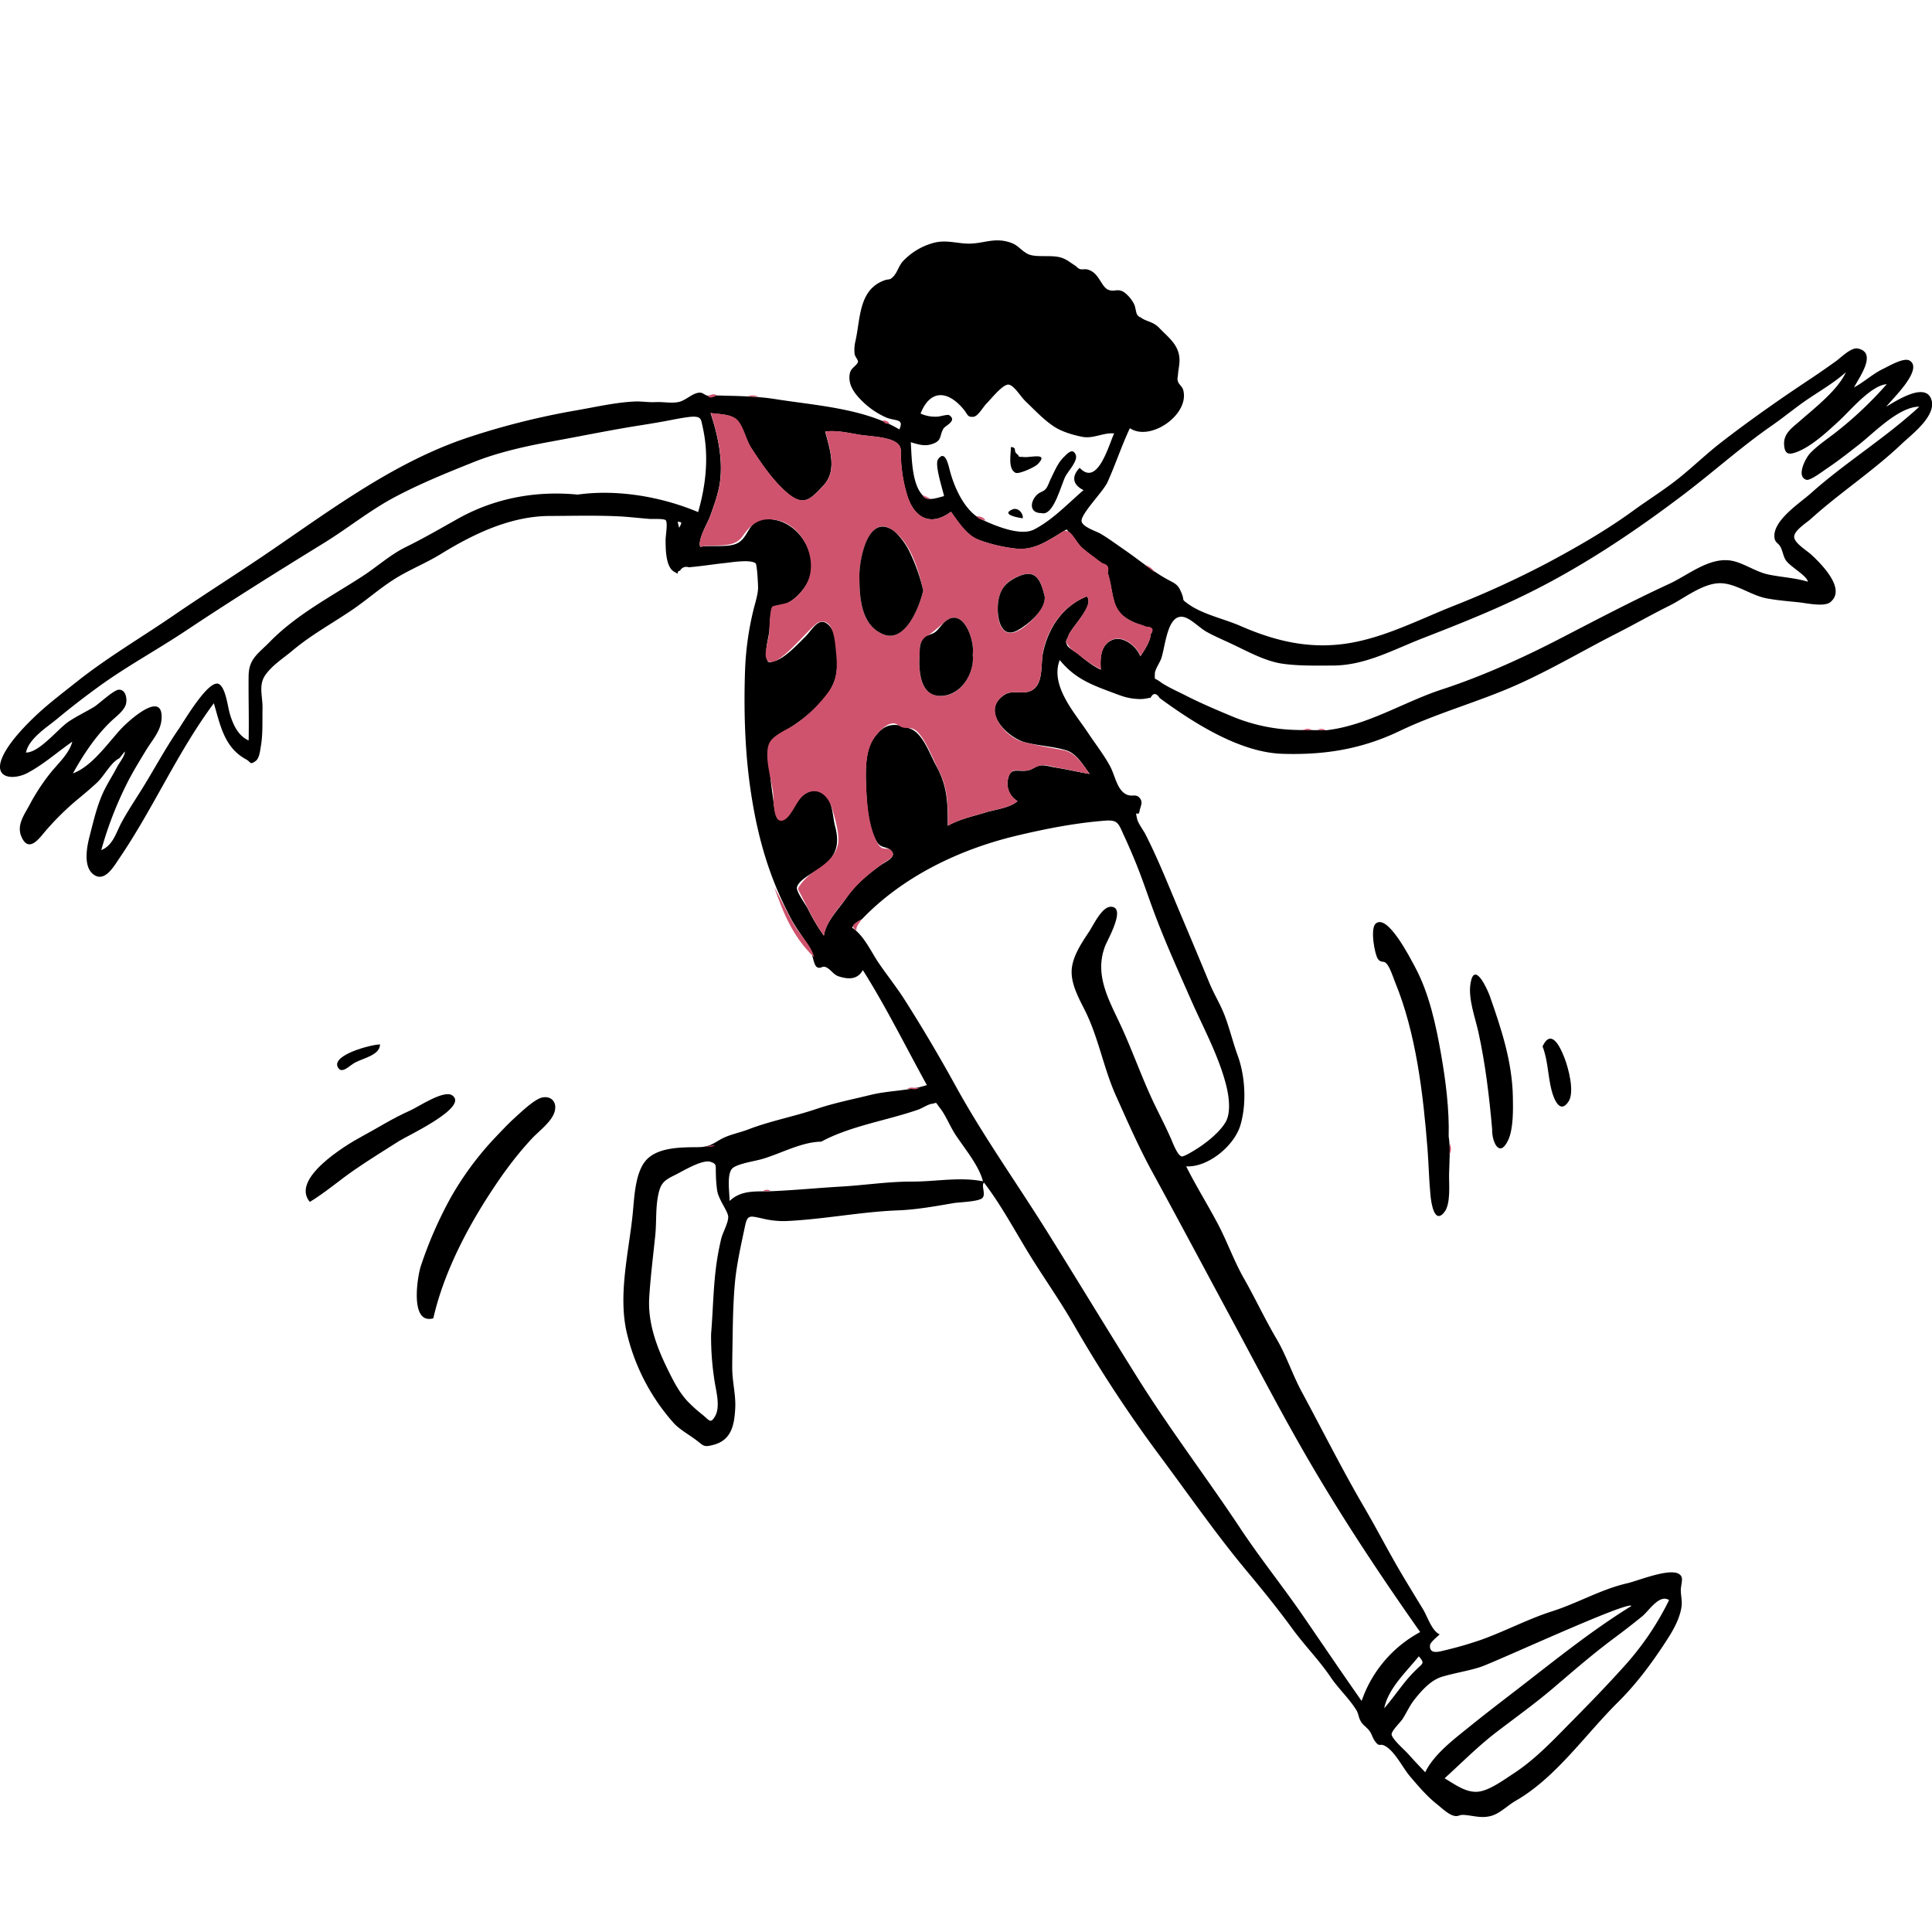 <svg id="Capa_1" data-name="Capa 1" xmlns="http://www.w3.org/2000/svg" viewBox="0 0 1000 1000"><title>Mesa de trabajo 28</title><path d="M61.8,392.47c-4.43,2.14-7.81,9.06-11.47,12.5-3.33,3.14-7.11,6.25-10.7,9.24a139.52,139.52,0,0,0-17.92,18.12c-3.39,4.05-7.69,7.9-10.72.48-2.31-5.68,1.32-10.77,4-15.62a106.92,106.92,0,0,1,11.55-17.64c3.89-4.71,9.37-9.73,10.89-15.67-7.76,5.39-14.73,11.67-23.13,16.17C7.59,403.63-3.21,403.44.91,392.7c3-7.79,12.21-17.26,18.3-22.93,6.33-5.9,13.59-11.39,20.39-16.8C55.4,340.4,73,330.08,89.68,318.66c15.21-10.42,30.77-20.26,45.89-30.47,33.94-22.91,67.17-48.53,106.5-61.68a389.19,389.19,0,0,1,56.41-14.14c9.77-1.69,20.22-4.11,30.11-4.55,3.64-.16,7.16.53,10.77.31s8.38.76,12.06-.09c3.88-.9,7.31-5,11.17-4.79,1.27.08,2.44,1.42,3.73,1.54,1.85.19,2.35-.16,4.68-.1,10.16.3,20.29.3,30.32,1.89,20.94,3.32,46,4.79,64.17,15.69,2.75-5.91-2.39-4.13-7.16-6.33A42.18,42.18,0,0,1,445,206.32c-3.37-3.55-6.26-8-5.08-13.25.61-2.73,3.65-3.82,4.19-5.82.19-.68-1.68-2.95-1.75-3.93a19.11,19.11,0,0,1,.34-6.44c2.74-11.68,1.56-26.67,14.81-31.68,2.87-1.08,2.81.12,4.94-2.13s2.83-5.81,5.19-8.16a33.9,33.9,0,0,1,16.39-9.4c6.54-1.45,12.09.8,18.38.58,6.83-.24,11.92-2.87,19.06-1,5.47,1.43,5.9,3.66,10.05,6.12s12.3.47,17.68,2.12c2.83.86,4.57,2.43,7,3.95,1.46.92,1.28,1.41,2.82,2,.8.33,2.6-.07,3.54.14,6.55,1.43,7.14,9.14,11.31,10.65,3.21,1.17,4.72-1.09,8.24,1.39a17.62,17.62,0,0,1,5,6.19c.52,1.07,1,4.66,1.47,5.2,1.41,1.69.84.77,2.22,1.72,2.83,1.95,6.17,1.93,9.28,5.21,4.22,4.46,9.25,8,10.26,14.42.55,3.53-.33,6.15-.6,9.49-.19,2.27-.5,2.28,0,3.91.32,1.1,2.21,2.57,2.67,4.19,3.57,12.69-17,27-27.58,19.84-4.32,9.14-7.44,18.75-11.59,27.94-2.28,5-14.25,16.81-13.38,20.38.71,2.95,7.52,4.94,9.9,6.36,4.3,2.58,8.48,5.69,12.61,8.53,7.52,5.19,14.39,11.07,22.47,15.38,4,2.12,5,2.54,6.74,6.77s-.44,2.82,3.36,5.58c7.38,5.38,18.61,7.72,27,11.37,18.53,8.11,36.68,12.36,57,8.84,18.29-3.17,35.38-11.94,52.5-18.8a492.5,492.5,0,0,0,49.9-22.82c15.19-8.15,30.23-16.77,44.25-27,7.86-5.72,16.16-10.82,23.71-16.93s14.34-12.67,21.87-18.49c14.76-11.4,30.33-22.31,45.91-32.64,4.44-2.95,8.8-6,13.14-9.1,2.62-1.86,7.85-7.27,11.31-6.61,10.78,2.09,0,16-1.84,20.11,5.33-2.85,9.67-7.06,15.22-9.68,2.83-1.34,10.67-6.09,13.67-4.09,7,4.69-9.57,20.17-12.25,23.76,4.45-2.54,19.44-12.59,23.08-4.36,3.8,8.61-10.05,18.82-15.09,23.62-14.88,14.16-32.07,25.3-47.21,39-2.09,1.9-8.93,6.07-8.42,9.49.49,3.19,6.78,6.87,9,9,4.43,4.16,18.49,17.71,9.53,24.54-3.15,2.41-12.16.41-15.94,0-5.53-.59-11-1-16.47-2-8.07-1.34-16-7.67-24.06-7.91-9.08-.27-18.86,7.77-26.67,11.64-9.18,4.56-18,9.6-27.13,14.25-17.44,8.87-34.09,18.82-52.08,26.82-19.73,8.77-40.89,14.44-60.37,23.76-19.83,9.49-39,12.5-60.67,11.83-21.2-.65-43.86-14.7-60.65-26.72l-2.9-2.11q-2.7-4.11-4.71-.21c-2.72.44-3.85.87-7.1.64-5.3-.37-8-1.57-12.81-3.36-11-4.08-19.36-7.26-27.15-16.78-5.11,13.29,7.77,27.31,14.66,37.7,3.8,5.73,8.12,11.2,11.4,17.25,2.66,4.92,3.62,12.57,8.71,14.73,3,1.29,4.92-.85,7,2.22,1.33,2-.13,4.3-.39,6-.67,4.29-2.75-1.76-1.26,4.57.47,2,3.28,5.82,4.22,7.66,6.39,12.53,11.59,25.63,17.05,38.59s10.82,25.66,16.14,38.57c2.3,5.58,5.52,10.71,7.71,16.35,2.67,6.86,4.31,14,6.86,21,3.94,10.74,4.7,25,1.44,36.06-3.19,10.88-17,22.06-28.09,21.36,5.12,10.24,10.92,19.44,16.24,29.5,5,9.41,8.48,19.47,13.67,28.55,5.89,10.34,11,21.37,17,31.49,5,8.55,8.13,18.29,12.82,27,10.7,19.81,21,40.41,32.48,60.06,6.68,11.43,12.69,23.2,19.46,34.59,3.62,6.1,7.32,12.14,11,18.19,2.13,3.5,4.53,11.17,8.53,12.86-1.15,1.2-4.84,4-5,5.71-.35,4.66,4.36,3.37,7,2.72a192.31,192.31,0,0,0,19.63-5.66c12.4-4.45,24.21-10.76,36.75-14.75,13-4.15,25.29-11.39,38.81-14.47,6.15-1.4,26.38-10,28.16-2.8.34,1.37-.54,4.66-.53,6.32,0,2.93.79,5.55.37,8.6-.8,5.84-4,11.68-7.13,16.55-7.48,11.67-15.87,23.11-25.73,32.87-16.91,16.73-32.19,39.16-53.06,51.11-4.14,2.37-8.06,6.57-12.74,7.81-5.2,1.39-9.62-.35-14.27-.55-2.55-.1-2.69,1.32-5.77.16-2.53-.95-5.79-4-7.85-5.67-5.22-4.11-9.62-9.32-13.92-14.36-3.81-4.46-7.84-13-13-15.83-2.86-1.58-2.71,1-5.27-2.56-1.42-2-1.55-3.93-3.3-5.88s-3-2.38-4.29-4.89c-.86-1.75-.9-3.46-2-5.26-3.72-6-9.34-11.14-13.32-17.07-6-8.86-13.61-16.52-19.87-25.13-7.5-10.3-15.84-20.56-24-30.34-15.67-18.85-30.08-39.65-44.92-59.57a687.13,687.13,0,0,1-44.43-67.87c-7.17-12.51-15.85-24.61-23.39-37-7.36-12.08-14.14-24.74-22.76-36-1.66,1.32,1.15,6.09-.89,8s-12.13,2.13-14.86,2.6c-9.31,1.61-19.23,3.4-28.69,3.76-19.49.74-38.71,4.7-58.36,5.55a46,46,0,0,1-12.11-1.38c-6.35-1.33-7.54-2.09-8.84,4.16-2,9.5-4.32,19.66-5.2,29.28-.9,10-1.06,19.9-1.2,29.89-.07,4.76-.2,9.53-.17,14.29,0,6.92,1.91,13.67,1.55,20.58-.46,8.8-2,16.46-11.07,18.94-5.07,1.39-5.17.68-8.76-2.11-3.77-2.93-8.74-5.58-11.92-9a107,107,0,0,1-24.7-48.24c-4-19.56,1.39-40.64,3.37-60.08.83-8.17,1.16-21.31,6.91-27.8,6.14-6.93,18.68-6.7,26.94-6.79,5.86-.07,7.57-1.78,12.11-4.28,3.91-2.16,9.56-3.25,13.78-4.87,11.46-4.42,23.54-6.64,35.15-10.56,9.39-3.17,18.72-5,28.26-7.34s19.87-2.06,29.12-5.08c-11-19.93-21-40.26-33.15-59.53-2.65,4.85-7.16,4.94-12.43,3.28-2.95-.93-4.18-3.84-6.94-4.88-1.73-.65-2.75,1.32-4.56-.08-1.65-1.28-2.29-7.63-3.39-9.5-3.11-5.32-7-10-9.9-15.51-11.06-20.8-17-41.21-20.57-64.42-3.23-20.78-3.89-42.73-3.18-63.73a155.27,155.27,0,0,1,4.16-30.79c.81-3.47,2.51-8.57,2.58-12,.05-2.09-.55-12.31-1.23-12.88-2.63-2.21-12.87-.49-15.76-.19-5.26.54-10.49,1.37-15.75,1.92l-3.17.31a3.56,3.56,0,0,0-4.45,1.73c-2.76.48.74,2.78-3.12.53-4.48-2.6-4.36-12.3-4.38-16.7,0-1.66,1.22-8.7.08-9.92-.89-.95-6.94-.57-8.46-.69-5.75-.47-11.54-1.17-17.31-1.4-11.4-.46-23-.17-34.35-.12-20.24.08-39.42,9.3-56.33,19.71-7.81,4.8-16.42,8.15-24.13,13.05s-14.25,10.76-21.71,15.83c-10.42,7.09-21.34,13-31,21.15-4.63,3.88-10.78,7.77-14.17,12.91s-1.11,11-1.25,16.93c-.15,6.41.25,13.22-.85,19.51-.38,2.18-.72,6.33-2.73,7.76-3.06,2.18-2.29.59-4.91-.86C116,386.92,114,375.17,110.69,364c-18.77,25.21-31.25,54.32-49,80.37-2.72,4-7.46,12.45-13.17,8.35s-3.5-14.76-2.06-20.24c2.15-8.23,4-16.66,7.92-24.29,1.95-3.82,4.27-7.44,6.25-11.25,1-1.95,4.14-5.82,4-8ZM425.07,590.93c-10.17.1-20.9,6.17-30.65,9-3.87,1.11-11.63,2.21-14.89,4.43-3.64,2.48-1.9,12.73-1.9,17.26,6.34-5.94,13.79-4.73,22.18-5.08,11.81-.51,23.55-1.67,35.29-2.35,12.46-.71,24.63-2.65,37.15-2.6,12.33,0,24.39-2.52,36.53-.15-2.12-8.31-9.73-17.22-14.36-24.33-2.85-4.38-4.95-10-8.19-14-2.46-3.09-.73-2.26-4.2-1.72-1.72.27-5,2.35-6.7,2.93C459,580,440.13,582.77,425.07,590.93Zm-57,99.34c1.1-13.13,1.11-26.33,3.27-39.38.55-3.33,1.22-6.64,2-9.91.76-3,3.82-8.41,3.57-11.33s-4.84-8.47-5.71-13.38a73.57,73.57,0,0,1-.66-8.65c-.23-4.12.76-5.12-2.81-6.27-4.27-1.37-14.61,5-18.27,6.79-6.05,2.93-7.65,4.48-8.89,11-1.28,6.83-.71,13.56-1.42,20.42-1.1,10.67-2.45,21.33-3.1,31.86-.85,13.78,4.19,26.64,10.18,38.66,2.63,5.29,5.32,10.43,9.32,14.87a75.34,75.34,0,0,0,8.11,7.35c3.57,2.93,4.11,4.75,6.44.77,2.86-4.9.58-12.84-.23-18.12A148,148,0,0,1,368.06,690.27ZM477.42,256.2c2,3.88,8.26,1.22,11.23.59-.79-3.72-5-16.35-3.12-19.05,3.64-5.11,5.24,2.5,6.14,5.94,2.38,9,7.88,21.2,16.72,25.34,7,3.25,20,8.66,26.92,5,9.63-5,17.39-13.35,25.52-20.33-5.6-2.76-6.37-7.05-2-11.55,9.23,9.89,14.88-11.33,17.84-17.81-5.67-.5-10.77,2.92-16.57,1.75-4.74-.94-10.44-2.61-14.5-5.27-5.42-3.56-10.17-8.69-14.82-13.14-2.79-2.66-6.57-9.46-9.56-8.51-3.3,1-8.26,7.37-10.78,9.9-1.55,1.57-4.23,6.36-6.45,6.64-3.3.41-3-1.15-5.24-3.84-8.46-10.13-17.41-10.1-22.27,2.2a18.15,18.15,0,0,0,8.93,1.56c1.05,0,5.09-1.25,5.87-.73,4.4,2.91-2.05,5.43-2.93,6.92-2.31,3.9-.55,6.31-6.07,8.08-3.82,1.22-7,.15-10.85-1C471.91,236.5,471.88,250.21,477.42,256.2ZM299,256c20.49-2.87,43.47,1.1,62.34,9.06,4.13-14.25,5.67-29.24,2.4-43.86-.95-4.29-.79-5.46-4.78-5.54-2.32,0-7.8,1-10.09,1.44-6.23,1.25-12.43,2.26-19,3.3-14.64,2.34-29.21,5.36-43.78,8-13.37,2.4-28.2,5.68-40.91,10.77-13.89,5.56-27.38,11-40.61,18S180,273.49,167.28,281.29c-23.76,14.63-47.82,29.67-71.13,45.2-14.83,9.88-30.64,18.43-45,28.86Q40,363.42,29.45,372.17c-5.19,4.28-14.61,10.19-16,17.35,7,0,16.38-12.16,22.05-16,4.14-2.77,8.76-5,13.06-7.54,2.46-1.45,10.34-9,13-9,3.86-.06,4.43,5.47,3.46,8-1.24,3.24-4.93,5.9-7.37,8.21-8,7.56-14.59,17.5-19.89,27.11,9.76-3.59,17.84-15.36,24.77-22.9,3.67-4,22.39-21.18,21.06-4.89-.49,6-4.84,10.63-7.87,15.61-3.28,5.39-6.65,10.86-9.54,16.47A190.27,190.27,0,0,0,52.42,440c6.07-2.39,7.66-9.07,10.49-14.3s6.25-10.46,9.48-15.57c6.87-10.85,12.83-22.26,20.12-32.84,2.88-4.19,15.74-26.29,20.91-23.17,3.48,2.1,4.51,12,5.56,15.43,1.65,5.48,4.2,11.23,9.71,13.71.25-11.2-.14-22.38,0-33.55.15-8.79,4.9-11.3,10.9-17.43,13.91-14.23,31.7-23.41,48.22-34.14,7.34-4.77,14.15-11,22.26-15,9.13-4.47,18-9.63,26.91-14.63C256,257.84,277.38,253.9,299,256ZM686.25,378c21.4-2.35,40.19-14.66,60.29-21.22,20.48-6.68,41.75-16.29,61.2-26.37,18.47-9.56,37-19.32,56-28.09,10.88-5,22.46-15.45,34.91-11.51,5.74,1.81,10.87,5.36,16.82,6.59,6.85,1.41,13.5,1.66,20.27,3.69-.42-3.15-9.35-7.88-11.42-11.15-1.38-2.18-1.57-4.66-2.72-6.81-1-2-2.67-2.13-3.07-4.45-1.58-8.94,13.12-18.3,18.68-23.28,17.73-15.89,38.57-28.58,56.23-44.91-10.64,0-23.49,13.59-31.46,19.8-5.35,4.18-10.66,8.36-16.3,12.14-1.55,1-8.72,6.53-10.69,5.91-5.53-1.72-.27-11.36,1.73-13.52,3.92-4.23,9.2-7.62,13.7-11.19a194.64,194.64,0,0,0,26.14-24.76c-7.92.48-18.84,13.57-24.44,18.77C946,223.27,937.86,231,929.9,234c-4.11,1.54-6.15,1.12-6.45-3.86-.35-5.69,4.07-8.68,7.9-12,7.62-6.72,19.84-16.1,24.08-25.48-6,5.4-13.76,9.87-20.34,14.37-6,4.13-11.66,8.83-17.63,13-15.51,10.72-29.68,23.41-44.7,34.92C844.54,276.44,815.13,296,782.84,311c-15.23,7.11-30.89,13.29-46.53,19.38-15.24,5.93-29.61,14.05-46.46,14.11-8.64,0-17.75.27-26.33-1-9.26-1.4-18.9-6.94-27.34-10.84-4-1.83-8-3.58-11.82-5.71-3.51-2-8.24-7-11.94-7.62C604.05,317.84,603.19,335,601,341c-.73,2-3.22,5.6-3.25,7.61,0,3.76-.63,1.84,2.73,4.27,3.65,2.65,8.7,4.8,12.76,6.88,7.66,3.93,15.84,7.44,23.74,10.72a91.5,91.5,0,0,0,25.79,6.8C670.88,378.19,678,377.75,686.25,378ZM446.11,475.8c-2,1.14-4.07,2.17-5.05,4.4,5.94,3.73,9.74,12.31,13.66,18.1,4.43,6.53,9.39,12.67,13.62,19.34,9.22,14.49,18.05,29.46,26.33,44.51,14.33,26.05,32,50.78,47.73,76s30.74,50,46.47,75.11c16.74,26.76,36,52,53.24,78,10.31,15.55,22.09,30.14,32.66,45.55,10,14.58,19.85,29.16,30,43.6a64.3,64.3,0,0,1,30.31-35.66c-19.7-28-38.55-56.31-55.9-85.83-14.94-25.43-28.12-50.94-42-76.68-13.67-25.36-27.16-50.74-41-76.08-6.9-12.66-12.72-26-18.64-39.18-6.29-14.07-8.94-29.73-15.76-43.54-3.19-6.45-7.5-13.9-7.08-21.37.4-7.06,5.3-14.25,9.07-19.93,2.23-3.38,6.52-12.75,11.12-12.8,8.31-.08-1.53,16.88-2.83,20.22-6,15.38,2.34,28.67,8.61,42.44,6.12,13.45,11,27.57,17.5,40.86,2.73,5.58,5.5,11,8,16.69.86,1.95,3.22,8.37,5.41,9,1.25.36,7.45-3.65,8.4-4.26,4.86-3.09,11.47-8.47,14.38-13.48s1.71-13.43.39-18.73c-3.83-15.41-11.92-30.07-18.27-44.52-6.67-15.17-13.66-30.54-19.41-46.09-3.11-8.4-5.9-16.87-9.3-25.17-1.93-4.72-3.94-9.39-6.09-14-2.73-5.87-2.93-8-9.42-7.55-15.62,1.17-31.44,4.3-46.6,7.93C496.33,439.74,467.14,453.82,446.11,475.8Zm116.4-167.1c4.26,4.54-7.87,15.76-9.51,20.39-1,2.75-1.73,2.45-.72,4.74.7,1.59,4.14,3.39,5.63,4.6,3.73,3.06,7.47,6.14,11.86,8.21-.45-5.71-.23-13,6.14-15.48,5.47-2.15,12.49,3.5,14.31,8.54,1.85-2.69,5.31-7.87,5.31-11.28q2.64-3.81-2.19-3.9a43.49,43.49,0,0,0-4.15-1.47c-6-2.35-10.53-5-12.46-11.59-1.44-4.94-1.76-10.13-3.45-15q1.32-3.81-2.7-4.77l-2.5-1.8c-2.77-2-5.62-4.17-8.19-6.44-2-1.79-3.92-5.51-6-6.88a8.25,8.25,0,0,0-1.86-2.52q-2.72,1.66-5.45,3.31c-6.32,3.85-12.34,7.28-20,6.68a81.76,81.76,0,0,1-20.41-4.74c-6.09-2.43-10.28-9.35-14-14.39-10.26,7.66-18.78,3.55-22.58-8.33a76,76,0,0,1-3.12-16.45c-.4-4.52.95-8.53-2.52-11-4.32-3.08-13.82-3.25-18.93-4.07-5.6-.9-12.21-2.51-17.91-1.66,2.5,9.4,6.22,20.22-.85,27.82s-10.51,11.35-19.63,3.21c-7-6.23-12.71-14.73-17.81-22.54-2.67-4.09-3.85-9.43-6.55-13.3-3.11-4.47-9.29-4-14.51-4.8,3.74,11.12,6.47,23.88,4.89,35.67-.82,6.06-3.06,12-5.1,17.74-1.25,3.55-6.53,12-5.12,15.88,5.84-1.21,15.42.81,20.14-2.44,5.37-3.69,4.88-11.4,13.34-11.91,13-.79,23.45,10.74,24.36,23.65.46,6.68-4.46,13.75-9.46,17.7-2.69,2.13-5.25,2.8-8.21,4.14-4.84,2.17-1.28-1.24-3.31,3.41-1.07,2.44-.76,6.31-1.08,8.92-.46,3.83-2,8.61-1.49,12.38.54,4.06.37,4.49,4.77,3.05,5.06-1.67,11.54-8.66,15.34-12.43s7.42-11.62,12.77-5.28c4.11,4.87,4.1,17.07,3.47,23.1-1.46,14-17.42,25.43-28.58,32.08-7.87,4.69-6.74,7.77-6.25,16.62.4,7.18,1.53,14.42,2.49,21.55,1.15,8.61,3.92,8.74,8.14,2.36,3.23-4.89,8.53-12.9,15.47-10.09s6.31,11.72,7.85,17.57c2.16,8.19,1.47,14.35-5.49,20.33-3.17,2.72-13.35,7.14-14.22,11.54-.42,2.14,4.52,8.84,5.7,11.13a100.61,100.61,0,0,0,8.24,13.84c1.09-7.29,7.46-13.46,11.45-19.27,4.81-7,10.7-11.95,17.61-17,2.52-1.86,8.9-4.37,5.92-7.6-2.6-2.81-5.3-.73-7.87-5.23-4.3-7.54-4.92-19.69-5.26-28.19-.3-7.59-.58-18.24,3.93-24.82,5.49-8,11-8.32,19.22-4.9,6.42,2.66,9.79,13,13.23,19.21,5.8,10.46,5.92,19.34,5.92,30.91,6.22-3.51,13-4.86,19.74-6.94,4.63-1.44,12.79-2.37,16.33-5.83a10.44,10.44,0,0,1-5-10.93c1.29-7,4.9-4,10.25-4.9,2.4-.42,4.14-2.23,6.55-2.58s5.13.63,7.59,1c6.06.94,12,2.37,18,3.37-3.35-4.47-6.73-10.55-12.12-12.23-6.49-2-14.31-2.36-21.09-4.06-8.75-2.18-23.83-16.06-11-24.63,4.84-3.24,11.21.86,15.79-3.48,4.35-4.12,3.06-12.68,4.23-18.22C542.46,325.18,550.09,313.63,562.51,308.7Zm301.4,519.52c-5-3.31-10.49,5.6-13.84,8.33-4.67,3.81-9.5,7.56-14.34,11.15-11.09,8.21-21.4,17.2-31.9,26.14-9.5,8.09-19.67,15.34-29.56,22.93-9.39,7.21-17.76,15.72-26.55,23.67,5.72,3.35,11.95,8.28,18.87,6.69,5.62-1.29,12.25-6.18,17.1-9.35,11.28-7.39,20.71-17.57,30.13-27.09,9.24-9.34,18.06-18.46,26.78-28.15A148.08,148.08,0,0,0,863.91,828.22ZM737.7,917.33C742.21,907.86,753,899.9,761,893.4c8.35-6.74,17.1-13.41,25.75-20.09,19.08-14.75,37.05-29.3,57.66-42.06-1.24-3-70.52,29.11-78.19,31.6-6.58,2.13-13.41,3.07-20,5.09-5.72,1.75-10.61,7.3-14.21,11.9-2.37,3-3.92,6.58-6,9.84-1.2,1.84-5.77,6.18-5.71,8,.07,2.33,6.79,8.16,8.37,9.94C731.62,910.91,734.64,914.15,737.7,917.33Zm-3.34-60c-6.29,7.81-15.85,16.62-17.89,26.86,4-4.57,7.47-9.6,11.3-14.28a73.14,73.14,0,0,1,5.28-5.71C736.49,860.76,737.58,861.07,734.36,857.29ZM351.52,273.22c1.55-2.93,1.55-2.93-.77-3.19C351,271.11,351.27,272.16,351.52,273.22Z"/><path d="M224.28,682.36c-12.47,3.45-8.13-22.21-6.42-27.18a210.31,210.31,0,0,1,15.48-35.37,160.4,160.4,0,0,1,22-30c3.38-3.54,7.36-7.86,11-11.15,3.24-2.91,10.53-10,14.59-10.65,4.75-.78,7.66,2.82,6,7.82s-8.21,9.82-11.62,13.49c-9.3,10-16.5,20.19-23.8,31.66C239.85,639.4,229.17,660.84,224.28,682.36Z"/><path d="M749.83,588.13c1,6.5.35,13.09.21,19.65-.11,5,1,15.32-2.47,19.66-5.24,6.6-6.8-5.24-7.13-8.48-.81-8.1-.93-16.3-1.57-24.42-2.25-28.46-5.93-59.91-16.87-86.42-1-2.52-2.67-7.91-4.67-9.69-1.41-1.26-2.5.12-4.13-2.08s-4.1-15.68-1.17-18.27c6.14-5.44,17.94,17.92,20.46,22.59,7.27,13.5,10.82,30.17,13.44,45.19C748.31,559.46,750.19,574.32,749.83,588.13Z"/><path d="M160.37,622.11c-10.14-11.93,18.41-29.31,26.69-33.76s16.42-9.67,25.16-13.51c4.18-1.83,17.47-10.94,21.89-7.86,8.71,6.07-23.26,20.89-27.55,23.61-7.66,4.86-15.3,9.58-22.79,14.72C175.9,610.71,168.46,617.19,160.37,622.11Z"/><path d="M772.33,584.45c-1.48-16.81-3.48-33.73-7.11-50.23-1.69-7.68-5.42-17.38-4.07-25.33,2-11.7,8.65,2.95,10,6.75,6,17.11,11.54,33.81,11.91,52.14.13,6.36.31,16.38-2.38,22.24C776.18,599.76,772.15,591.14,772.33,584.45Z"/><path d="M798.42,541.61c4.37-9.31,8.94-.36,11.41,6.12,1.95,5.13,5.3,17.33,2.07,22.37-4.3,6.72-7.52-.81-8.78-5.64C801.14,556.86,801.28,549,798.42,541.61Z"/><path d="M196.69,540.59c0,5.37-8.2,7-12.63,9.24-3.27,1.64-7.09,6.42-9.18,2.61C171.38,546,192.38,540.59,196.69,540.59Z"/><path d="M400.71,459.11c3.44,6.39,6.59,13,10.15,19.31,3.06,5.43,9.28,11.12,10.54,17.08C410.53,485,405.56,473.08,400.71,459.11Z" fill="#cf536d"/><path d="M385.49,352.24l.21,8.64Z" fill="#cf536d"/><path d="M385.85,342.05q-.19,4-.38,8.06Q385.65,346.08,385.85,342.05Z" fill="#cf536d"/><path d="M597.7,296.27l-5-3.76A7.85,7.85,0,0,1,597.7,296.27Z" fill="#cf536d"/><path d="M371,204.69c-1.25.53-3.74,2.11-4.68.1C367.92,204.62,369.49,203.33,371,204.69Z" fill="#cf536d"/><path d="M323.46,661.12c-.11,2-.23,4-.34,6Z" fill="#cf536d"/><path d="M327,632.07c-.1,2-.21,4-.31,6C326.83,636.07,326.94,634.07,327,632.07Z" fill="#cf536d"/><path d="M476,563c-2.05,1.52-4.34.28-6.5.57C471.54,562.25,473.83,563.49,476,563Z" fill="#cf536d"/><path d="M589,412.05l-5.71-.58Z" fill="#cf536d"/><path d="M392.53,205.3h-5.74A7.21,7.21,0,0,1,392.53,205.3Z" fill="#cf536d"/><path d="M772.33,584.45c-.05,1.65-.09,3.29-.14,4.93C772.24,587.73,772.28,586.09,772.33,584.45Z" fill="#cf536d"/><path d="M749.94,616.3c0-1.69,0-3.39,0-5.07C749.94,612.92,749.94,614.61,749.94,616.3Z" fill="#cf536d"/><path d="M750.31,597.43c0-1.76.08-3.52.13-5.27A5.89,5.89,0,0,1,750.31,597.43Z" fill="#cf536d"/><path d="M499.85,125.56l-5-.54Z" fill="#cf536d"/><path d="M749.83,588.13l.12-4.49Z" fill="#cf536d"/><path d="M370,592.76c-1.51,1.29-3.26.54-4.91.59Z" fill="#cf536d"/><path d="M44.9,438.38c0,1.23,0,2.46,0,3.69C44.91,440.83,44.9,439.61,44.9,438.38Z" fill="#cf536d"/><path d="M460.34,219.19c-1.57.46-2.65-.31-3.58-1.45A3.39,3.39,0,0,1,460.34,219.19Z" fill="#cf536d"/><path d="M398.33,206l-4.18-.55Z" fill="#cf536d"/><path d="M870.29,831.69c0-1.22.05-2.43.08-3.65C870.34,829.26,870.32,830.48,870.29,831.69Z" fill="#cf536d"/><path d="M610.64,190.51c-.08-1.26-.15-2.52-.23-3.78C610.49,188,610.56,189.25,610.64,190.51Z" fill="#cf536d"/><path d="M966,189.05c-.09-1.24-.19-2.48-.28-3.71C965.82,186.58,965.92,187.81,966,189.05Z" fill="#cf536d"/><path d="M562.51,308.7c-11.82,4.69-19.76,15.64-22.5,27.9-1.27,5.67-.06,14.32-3.78,18.89-4.45,5.47-11.36.74-16.48,4.17-11.69,7.82.82,21.93,9.54,24.26,6.94,1.85,14,3,21,4.34,6.56,1.27,9.77,7.07,13.7,12.32-5.44-.91-10.77-2.28-16.24-3.14-2.35-.37-5.76-1.54-8.22-1.39-2.95.18-4.84,2.24-7.65,2.73-4.83.84-8.15-2.26-10,3.81a10.65,10.65,0,0,0,4.83,12c-3.54,3.46-11.7,4.39-16.33,5.83-6.7,2.08-13.52,3.43-19.74,6.94,0-10.93.14-19.58-5.2-29.58-2.6-4.85-7.54-18.48-12.83-20.51-1.6-.61-3.84-.27-5.51-.77s-2.68-2-4.61-2.07c-3.52-.09-7.31,4-9.4,6.7-5.28,6.79-5.07,17.65-4.75,25.83.34,8.45,1.19,19.07,4.65,26.89.8,1.81,1.62,3.85,3.37,4.95,1.28.79,3.65.16,4.63,1.06,3.55,3.28-1.39,5.16-4.13,7.16-7,5.12-13.06,10.09-18.18,17-4.33,5.8-11.08,12.85-12.19,20.29-4.76-6.45-8.11-13.73-11.76-20.82-2.08-4-2.12-3.21.09-6.27A30.82,30.82,0,0,1,422,450.7c5-3.4,10.22-7.06,11.69-13.53,1.12-4.9-1.55-13.94-3.07-18.89-2-6.32-7.06-11.17-13.6-7.48-4.85,2.74-7.18,12.53-11.88,13.9-5.3,1.54-4.57-11.31-5.06-14.88-.91-6.65-4.43-17.85-2.23-24.38,1.71-5.09,10-7.8,14.26-10.9a72.51,72.51,0,0,0,17.12-17c4.6-6.67,4.19-13.45,3.37-21.22-.48-4.53-1.23-16.87-8.79-14.25-4.35,1.51-23.8,28-27.24,18.59-1-2.65,1.12-9.33,1.49-12.39.27-2.22.23-12.84,1.73-14.32.58-.57,7.4-1.49,8.89-2.41a24.88,24.88,0,0,0,8.41-8.68c7.12-11.9-1-30.49-14.36-33.48-8.73-1.94-13.45,1.12-18.34,8.15-4.72,6.8-14,3.86-21.9,5.5-1.48-4,3.74-12,5.12-15.88,2-5.73,4.28-11.69,5.1-17.74,1.58-11.81-1.15-24.54-4.89-35.67,4.49.69,10.88.42,14,3.78s4.48,10.28,7.09,14.32c5.06,7.81,10.86,16.33,17.81,22.54,9.08,8.11,12.67,4.32,19.63-3.21s3.36-18.4.85-27.82c5.71-.85,12.3.75,17.91,1.66,5.08.81,14.62,1,18.93,4.07,3.23,2.3,2.09,4.8,2.4,9.31a77.45,77.45,0,0,0,3.24,18.13c3.78,11.91,12.32,16,22.58,8.33,3.57,4.79,7.44,11.12,12.95,13.83s15.45,4.86,21.5,5.3c7.61.55,13.69-2.84,20-6.68,3.08-1.89,3.94-3.43,6.63-2,2,1.09,4.62,6.25,6.64,8,2.26,2,4.75,3.84,7.17,5.63a42.7,42.7,0,0,0,3.52,2.61q4,1,2.7,4.77c1.69,4.89,2,10.07,3.45,15,1.69,5.83,5.7,9,11.1,11.17a53.42,53.42,0,0,1,5.51,1.89q4.83.09,2.19,3.9c0,3.41-3.46,8.59-5.31,11.28-1.82-5.06-8.85-10.69-14.31-8.54-6.34,2.49-6.59,9.78-6.14,15.48A54.7,54.7,0,0,1,559,339.35c-1.65-1.32-4.37-2.86-5.58-4.63-2.1-3.06-1.92-1.47-.44-5.63C554.63,324.49,566.7,313.17,562.51,308.7Zm-84.67-3.07c-2.28-10.56-6.67-25.17-16.16-31.46-12.48-8.27-16.9,16.36-16.87,23.6.06,10.41.36,25.61,12.43,30.57C468.74,333.06,476.2,313.07,477.84,305.63Zm25.66,33.21c1.12-7.56-5-25.18-14.39-17-3.32,2.87-6.12,5.24-9.56,7.77-4.07,3-3.32,4.81-3.6,10.1-.43,8.17.2,20.64,11.34,20.51C497.67,360.06,504.53,348,503.5,338.84ZM540.78,309c-1.84-7.52-3.7-14.61-13-11-7.15,2.76-10.59,7.27-11.27,14.76-.52,5.64.5,17.24,9,14.35C531.11,325.15,541,315.48,540.78,309Z" fill="#cf536d"/><path d="M446.11,475.8c-1,1.56-3.25,3.72-2.8,5.81C439.21,479,443.21,477.48,446.11,475.8Z" fill="#cf536d"/><path d="M505.57,267.13c1.74.31,3.61.39,4.48,2.36C508.49,268.84,506.46,269.06,505.57,267.13Z" fill="#cf536d"/><path d="M339.45,635.87l-.36,5Z" fill="#cf536d"/><path d="M399.81,616.52l5.93-.43Z" fill="#cf536d"/><path d="M501.43,262.74l2.83,3.87Z" fill="#cf536d"/><path d="M477.42,256.2l4.44,2C480,258.38,478.37,258,477.42,256.2Z" fill="#cf536d"/><path d="M293.85,255.53,299,256Z" fill="#cf536d"/><path d="M368.85,682.43l0-4.53Z" fill="#cf536d"/><path d="M368.06,690.27c.13-1.48.25-3,.38-4.46C368.31,687.3,368.19,688.79,368.06,690.27Z" fill="#cf536d"/><path d="M674.05,378c1.66-.73,3.33-1.27,5-.09Z" fill="#cf536d"/><path d="M425.07,590.93l-2.66,0Z" fill="#cf536d"/><path d="M394.91,616.57c1.39-1.12,2.79-.86,4.2-.07Z" fill="#cf536d"/><path d="M536.76,430.65h0Z" fill="#cf536d"/><path d="M544.72,429.11l-2.62.14Z" fill="#cf536d"/><path d="M681.89,377.85a4.15,4.15,0,0,1,4.36.1Z" fill="#cf536d"/><path d="M258.23,235.55l-2.64.08Z" fill="#cf536d"/><path d="M487,223.86c.05,1.15.11,2.3.16,3.45C487.13,226.15,487.08,225,487,223.86Z" fill="#cf536d"/><path d="M572.31,424.77l-2.73.07Z" fill="#cf536d"/><path d="M477.84,305.63c-1.67,7.57-9,27.41-20.6,22.71-12.07-4.89-12.38-20.21-12.43-30.57,0-7.55,4.13-31.53,16.87-23.6,3.58,2.22,7.49,7.94,9.2,11.63A92,92,0,0,1,477.84,305.63Z"/><path d="M503.5,338.84c1.05,9.37-5.85,21-16.21,21.34-11.09.41-11.74-12.61-11.34-20.51.21-4.24-.31-6.75,2.62-9.68,1.22-1.22,4.16-1.74,5.6-2.91,1.86-1.51,3.11-3.71,4.94-5.28C498.5,313.7,504.62,331.33,503.5,338.84Z"/><path d="M540.78,309c.18,6.89-8.71,14.39-14.16,17.3-8.88,4.74-10.68-7.14-10.08-13.56.66-7.18,3.54-11.15,10.15-14.21C536.51,294,538.74,300.66,540.78,309Z"/><path d="M539.12,265.59c-6.94,0-5.79-6.63-2-9.85,1.33-1.13,2.79-1.18,4.11-2.61,1.15-1.25,1.86-3.74,2.62-5.26,1.87-3.73,3.56-8.06,6.53-11.06,2.38-2.42,4.88-5.05,6.42-1.43,1.28,3-3.81,8.38-5.24,11C549.34,250.39,545.44,267.3,539.12,265.59Z"/><path d="M523.25,231.34c3.37.4,1.17,2,2.9,3.44,3.71,3.07-2.61,1.17,4.07,1.8,3.21.3,13.08-2.58,6.81,3.77-1.37,1.38-9.57,5.24-11.4,4.36C521.55,242.74,523.28,234.75,523.25,231.34Z"/><path d="M529.39,268.26c-2.3-.26-11.42-1.89-5.55-4.52C526.84,262.4,529.68,265.5,529.39,268.26Z"/></svg>